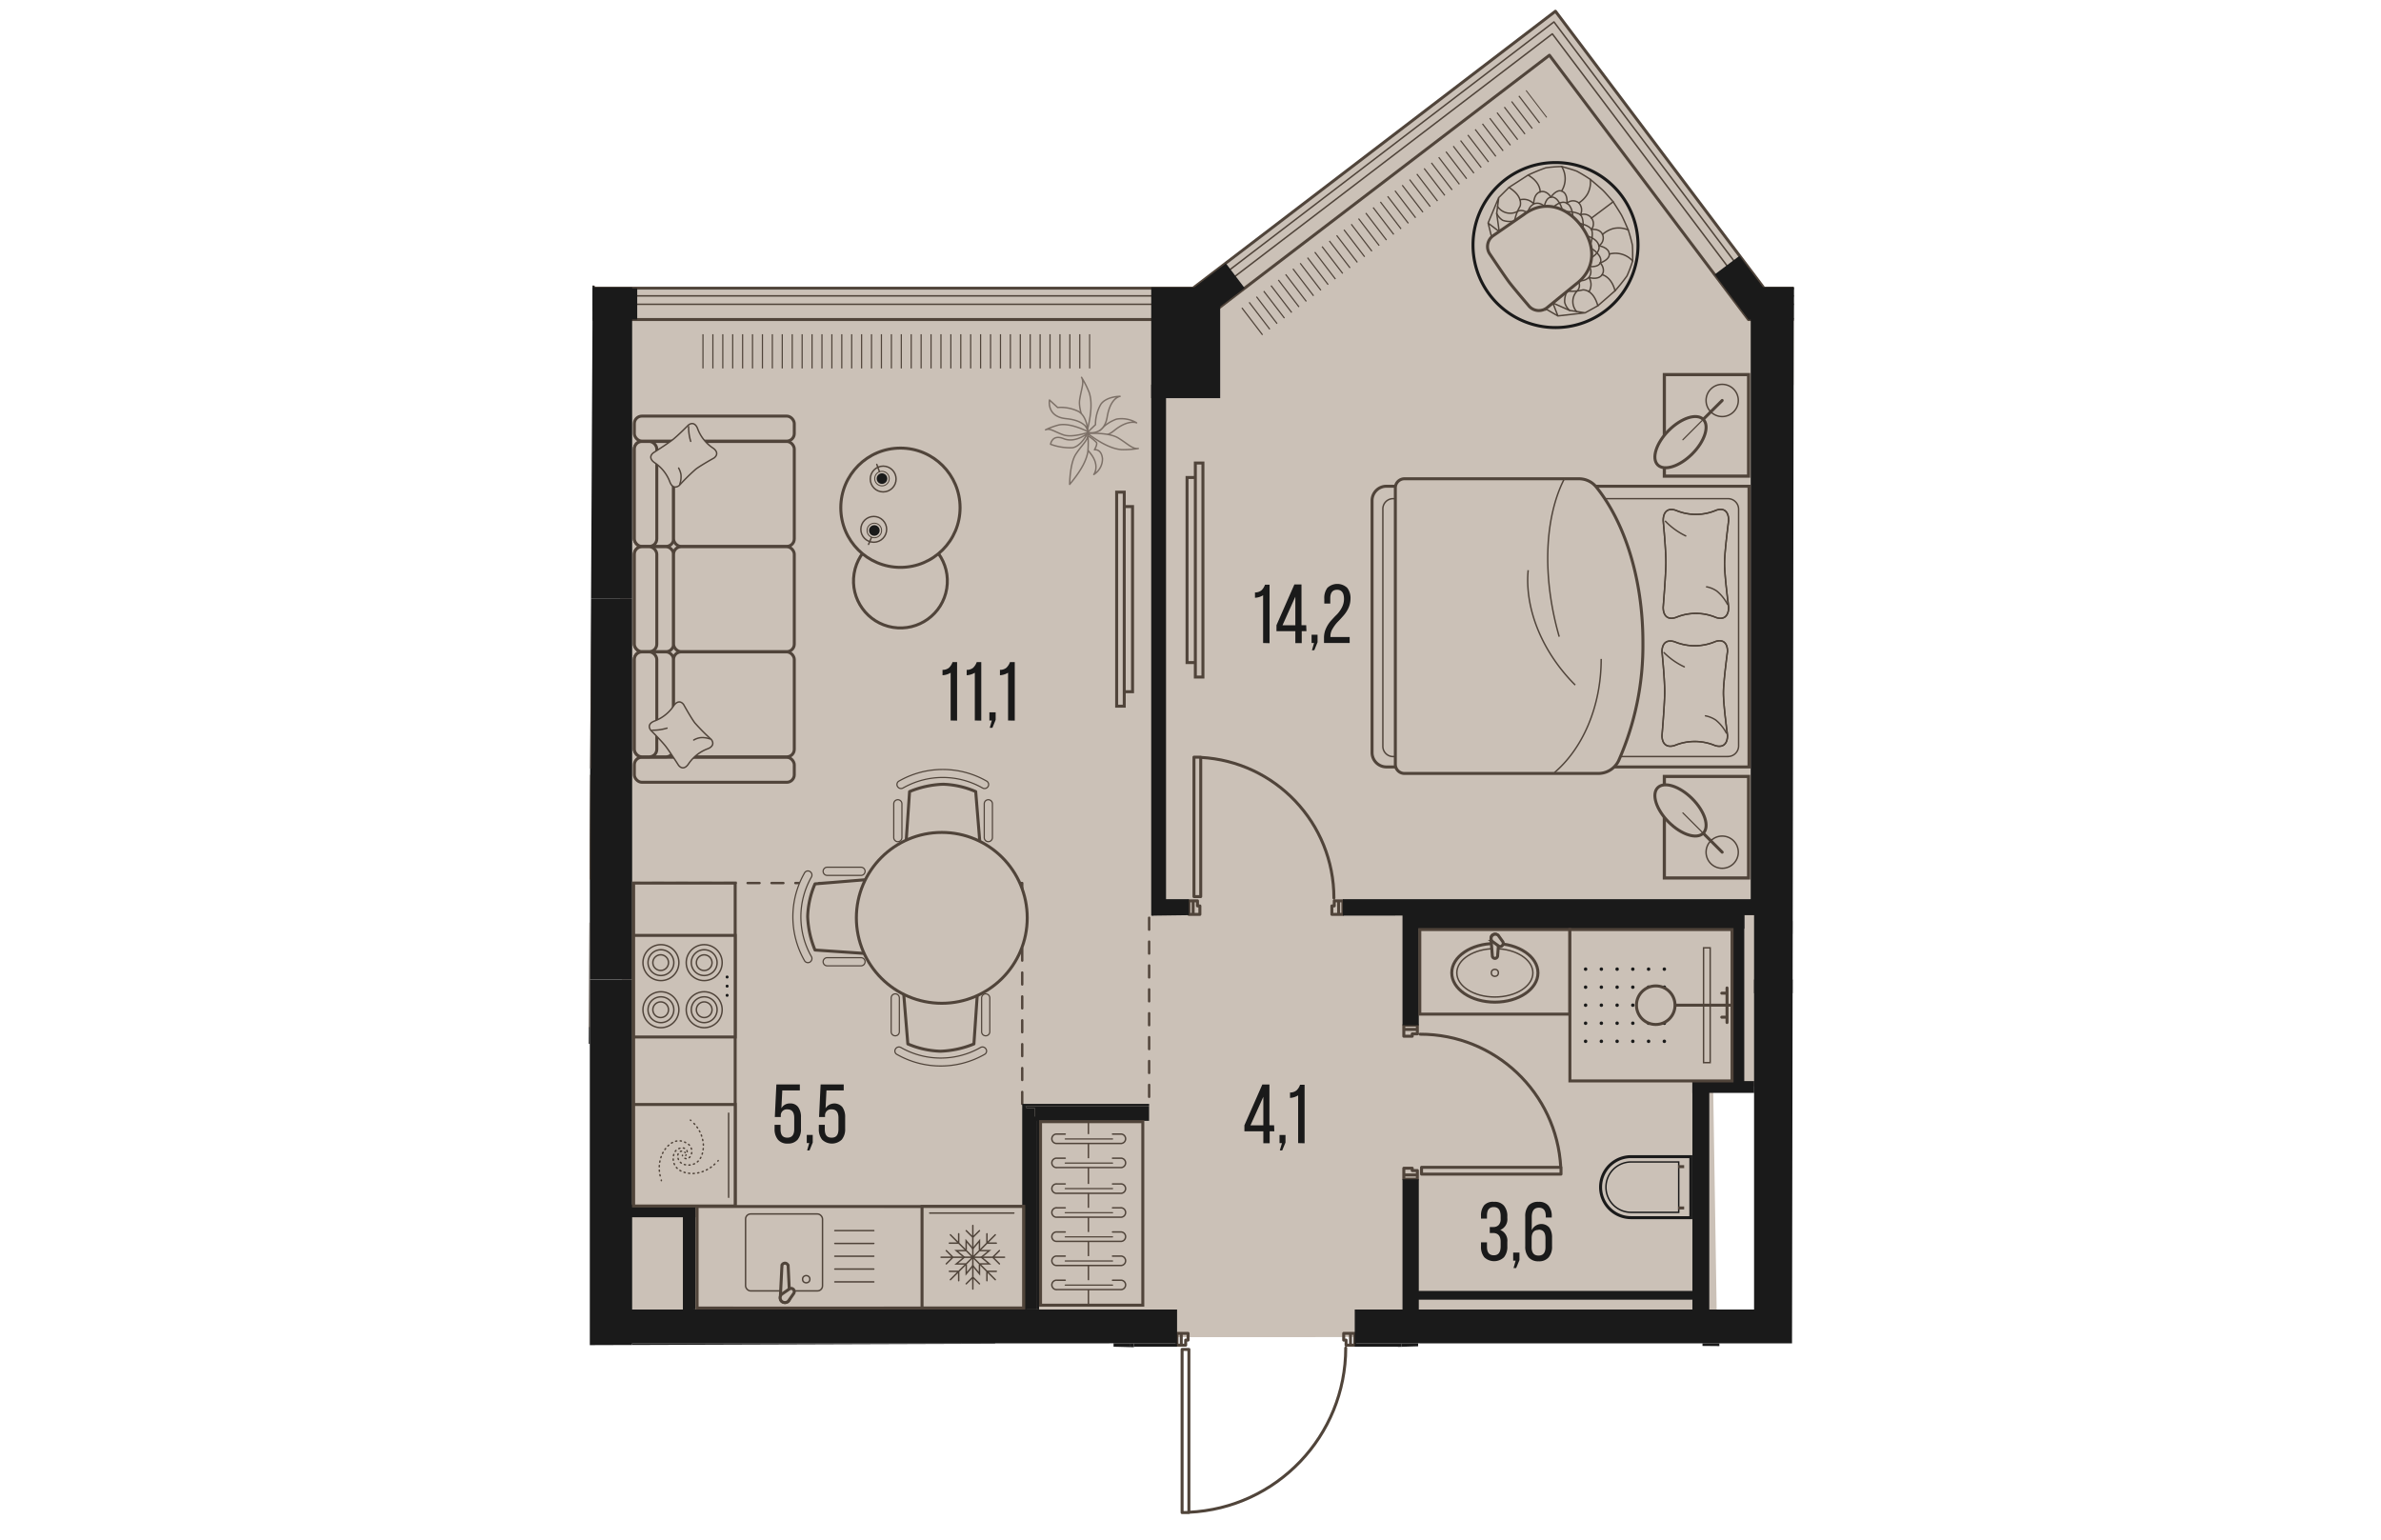 <svg version="1.1" xmlns="http://www.w3.org/2000/svg" xmlns:xlink="http://www.w3.org/1999/xlink" viewBox="199.304 0.563 202.109 257.91" width="883" height="571"><path d="m401.118 226.158-62.628-.575.024.498-10.612.319-3.466 20.894-27.053 11.179 1.067-32.045-10.99-.28.01-.565-88.166.305.913-177.484 99.779.132L361.798.563l35.049 47.82 4.566-.007-.295 177.782Z" fill="none"></path><path d="m388.568 224.513-183.195.082-.812-175.477 96.36-.02L361.49 2.443l35.377 47.051 2.488 1.33.382 131.942-11.834-.482.665 42.229Z" fill="#cbc1b7"></path><clipPath id="a"><path d="m401.118 226.158-62.628-.575.024.498-10.612.319-3.466 20.894-27.053 11.179 1.067-32.045-10.99-.28.01-.565-88.166.305.913-177.484 99.779.132L361.798.563l35.049 47.82 4.566-.007-.295 177.782Z" fill="none"></path></clipPath><g clip-path="url(#a)"><defs><clipPath></clipPath><clipPath></clipPath><clipPath></clipPath><clipPath></clipPath><clipPath></clipPath><clipPath></clipPath><clipPath></clipPath><clipPath></clipPath><clipPath></clipPath><clipPath></clipPath><clipPath></clipPath><clipPath></clipPath><clipPath></clipPath><clipPath></clipPath><clipPath></clipPath><clipPath></clipPath><clipPath></clipPath><clipPath></clipPath><clipPath></clipPath><clipPath></clipPath><clipPath></clipPath><clipPath></clipPath><clipPath></clipPath><clipPath></clipPath><clipPath></clipPath><clipPath></clipPath><clipPath></clipPath><clipPath></clipPath><clipPath></clipPath><clipPath></clipPath><clipPath></clipPath><clipPath></clipPath><clipPath id="b"><path transform="rotate(-37.42 334.416 36.489)" fill="none" d="M304.116 33.449h60.6v6.08h-60.6z"></path></clipPath><clipPath id="c"><path fill="none" d="M217.36 56.553h66.19v6.08h-66.19z"></path></clipPath><clipPath></clipPath><clipPath></clipPath><clipPath></clipPath><clipPath></clipPath><clipPath></clipPath><clipPath></clipPath><clipPath></clipPath><clipPath></clipPath><clipPath></clipPath><clipPath></clipPath><clipPath></clipPath><clipPath id="d"><path fill="none" d="M364.98 161.883h15.66v14.13h-15.66z"></path></clipPath><clipPath></clipPath><clipPath></clipPath><clipPath></clipPath><clipPath></clipPath><pattern x="0" y="0" width="68.03" height="42.52" patternTransform="matrix(1 0 0 -1 155.35 -15234.147)" patternUnits="userSpaceOnUse"></pattern><pattern x="0" y="0" width="34.02" height="34.02" patternTransform="matrix(1 0 0 -1 53.31 -15310.697)" patternUnits="userSpaceOnUse"></pattern></defs><g data-name="Layer 1"><path fill="none" stroke="#51443a" stroke-dasharray="0 0 2 2" stroke-linecap="round" stroke-miterlimit="10" stroke-width=".4" d="M293.43 154.293v31.18m-21.26 0v-36.99m0 0h-65.06"></path><path fill="#cbc1b7" d="M401.02 54.133h89.23v10.92h-89.23zm-102.353 2.793 64.886-49.645 6.636 8.673-64.886 49.645z"></path><g fill="none" stroke="#50443a" stroke-miterlimit="10" stroke-width=".2" clip-path="url(#b)"><path d="m357.79 14.743 3.49 4.55m-4.71-3.62 3.48 4.55m-4.7-3.61 3.48 4.55m-4.7-3.62 3.48 4.55m-4.7-3.62 3.48 4.55m-4.7-3.61 3.48 4.55m-4.7-3.62 3.48 4.55m-4.7-3.61 3.48 4.55m-4.7-3.62 3.48 4.55m-4.71-3.61 3.49 4.55m-4.71-3.62 3.48 4.55m-4.7-3.61 3.48 4.55M360 45.453l3.48 4.55m-20.34-24.05 3.48 4.55m12.16 15.88 3.48 4.55m-20.34-24.05 3.48 4.55m12.16 15.89 3.48 4.55m-20.34-24.05 3.48 4.55m12.15 15.88 3.49 4.55m-20.34-24.05 3.48 4.55m12.15 15.89 3.49 4.55m-20.34-24.05 3.48 4.55m12.15 15.88 3.48 4.55m-20.33-24.05 3.48 4.55m12.15 15.88 3.48 4.55m-35.97-44.48 3.48 4.55m12.15 15.89 3.49 4.55m12.15 15.88 3.48 4.55m-35.97-44.48 3.48 4.55m12.15 15.88 3.48 4.55m12.16 15.88 3.48 4.55m-35.97-44.48 3.48 4.55m12.15 15.89 3.48 4.54m12.16 15.89 3.48 4.55m-35.97-44.48 3.48 4.55m12.15 15.88 3.48 4.55m12.16 15.88 3.48 4.55m-35.98-44.48 3.49 4.55m12.15 15.88 3.48 4.55m12.16 15.89 3.48 4.55m-35.98-44.48 3.48 4.55m12.16 15.88 3.48 4.55m12.15 15.88 3.49 4.55m-35.98-44.48 3.48 4.55m12.16 15.88 3.48 4.55m-20.34-24.05 3.48 4.55m12.16 15.89 3.48 4.55m-20.34-24.05 3.48 4.55m12.16 15.88 3.48 4.55m-20.34-24.05 3.48 4.55m12.15 15.89 3.49 4.55m-20.34-24.05 3.48 4.55m12.15 15.88 3.49 4.55m-20.34-24.05 3.48 4.55m12.15 15.89 3.48 4.54m-20.33-24.04 3.48 4.55m12.15 15.88 3.48 4.55m-4.7-3.62 3.48 4.55m-4.7-3.61 3.48 4.55m-4.7-3.62 3.48 4.55m-4.7-3.61 3.48 4.55m-4.7-3.62 3.48 4.55m-4.71-3.61 3.49 4.55m-4.71-3.62 3.49 4.55m-4.71-3.62 3.48 4.55m-4.7-3.61 3.48 4.55m-4.7-3.62 3.48 4.55m-4.7-3.61 3.48 4.55"></path></g><path fill="#cbc1b7" d="M205.91 54.133h89.23v10.92h-89.23z"></path><g fill="none" stroke="#50443a" stroke-miterlimit="10" stroke-width=".2" clip-path="url(#c)"><path d="M283.47 56.553v5.73m-1.66-5.73v5.73m-1.66-5.73v5.73m-1.66-5.73v5.73m-1.66-5.73v5.73m-1.66-5.73v5.73m-1.66-5.73v5.73m-1.66-5.73v5.73m-1.66-5.73v5.73m-1.66-5.73v5.73m-1.66-5.73v5.73m-1.67-5.73v5.73m-1.66-5.73v5.73m-1.66-5.73v5.73m-1.66-5.73v5.73m-1.66-5.73v5.73m-1.66-5.73v5.73m-1.66-5.73v5.73m-1.66-5.73v5.73m-1.66-5.73v5.73m-1.66-5.73v5.73m-1.67-5.73v5.73m-1.66-5.73v5.73m-1.66-5.73v5.73m-1.66-5.73v5.73m-1.66-5.73v5.73m-1.66-5.73v5.73m-1.66-5.73v5.73m-1.66-5.73v5.73m-1.66-5.73v5.73m-1.66-5.73v5.73m-1.67-5.73v5.73m-1.66-5.73v5.73m-1.66-5.73v5.73m-1.66-5.73v5.73m-1.66-5.73v5.73m-1.66-5.73v5.73m-1.66-5.73v5.73m-1.66-5.73v5.73m-1.66-5.73v5.73"></path></g><path fill="none" stroke="#50443a" stroke-linecap="round" stroke-linejoin="round" stroke-width=".5" d="M300.09 226.893v27.04m-1.14-27.04v-.29m1.14 27.33h-1.14m0-27.33h1.14m0 0v.29m-1.14 27.04v-27.04m0-.29v27.33m0 0h1.14m0 0v-27.33m0 0h-1.14m-.14-2.69v1.98m0 0h.74m0 0v-.85m0 0h.4m0 0v-1.13m0 0h-1.14m0 1.98v-1.98m0 0h-.71m0 0v1.98m0 0h.71m28.35-1.98h-1.14m0 0v1.13m0 0h.4m0 0v.85m0 0h.74m0 0v-1.98m0 1.98h.71m0 0v-1.98m0 0h-.71m0 0v1.98m-58.22 25.63h27.05m-27.05-1.13h-.28m27.33 1.13v-1.13m-27.33 0v1.13m0 0h.28m27.05-1.13h-27.05m-.28 0v1.13m0 0h27.33m0 0v-1.13m0 0h-27.33m-2.69-.14v1.13m0 0h1.13m0 0v-.4m0 0h.85m0 0v-.73m0 0h-1.98m1.98 0v-.71m0 0h-1.98m0 0v.71m0 0h1.98m71.4-54.15h23.07m-23.07 1.14h-.29m23.36-1.14v1.14m-23.36 0v-1.14m0 0h.29m23.07 1.14h-23.07m-.29 0h23.36m0 0v-1.14m0 0h-23.36m0 0v1.14m-2.97.14h2.27m0 0v-.74m0 0h-.86m0 0v-.39m0 0h-1.41m0 0v1.13m2.27 0h-2.27m0 0v.71m0 0h2.27m0 0v-.71m-2.27-24.38v1.14m0 0h1.41m0 0v-.4m0 0h.86m0 0v-.74m0 0h-2.27m2.27 0v-.71m0 0h-2.27m0 0v.71m0 0h2.27m-36.29-22.53v-23.08m-1.13 23.08v.28m1.13-23.36h-1.13m0 23.36h1.13m0 0v-.28m-1.13-23.08v23.08m0 .28h1.13m0 0v-23.36m0 0h-1.13m0 0v23.36m24.23 2.98v-2.27m0 0h-.73m0 0v.85m0 0h-.4m0 0v1.42m0 0h1.13m0-2.27v2.27m0 0h.71m0 0v-2.27m0 0h-.71m-24.37 2.27h1.13m0 0v-1.42m0 0h-.4m0 0v-.85m0 0h-.73m0 0v2.27m0-2.27h-.71m0 0v2.27m0 0h.71m0 0v-2.27m-.72 102.42c14.705-.679 26.28-12.799 26.28-27.52m-57.93 51.44c14.71-.017 26.812-11.586 27.49-26.28m66.46-55.42c-.68-12.51-11.023-22.303-23.55-22.3m-14.45-22.82c.002-12.531-9.797-22.875-22.31-23.55"></path><g fill="none" stroke="#50443a" stroke-linecap="square" stroke-linejoin="round"><path stroke-width=".5" d="M6.29 54.083h99.48l72.62-37.52 18.83 37.52h105.34l57.92-44.27 33.34 44.27h104.87l42.36-45.83 48.94 45.83h104.76l30.62-43.16 60.52 43.16H891.4l16.83-35.29 75.12 35.29h104.34l7.1-24.85 85.03 22.39v580.74h-99.73l-71.27 37.26-18.65-37.26H884l-57.28 43.99-33.29-43.99H688.26l-42.08 45.38-49.37-45.38H491.4l-29.8 42.88-60.56-42.88H295.35l-16.7 34.95-73.94-34.95H99.04L92 656.633l-85.72-22.45.01-1.82V54.083z"></path><path stroke-width=".25" d="M595.81 634.913H492.74l-30.52 43.9-61.99-43.9H296.96l-17.1 35.79-75.73-35.79H100.95l-7.19 24.82-90.06-23.59.04-3.81v-580.8h101.41l74.36-38.42 19.29 38.42h102.89l59.28-45.3 34.12 45.3h102.49l43.34-46.9 50.07 46.9h102.44l31.34-44.17 61.94 44.17h103.08l17.23-36.12 76.9 36.12h101.85l7.25-25.41 89.35 23.54v585.25h-101.65l-73.02 38.18-19.11-38.18H884.87l-58.64 45.03-34.07-45.03H689.37l-43.04 46.43-50.52-46.43z"></path><path stroke-width=".25" d="M595.26 636.333H493.48l-30.91 44.46-62.79-44.46H297.86l-17.33 36.26-76.72-36.26H102.02l-7.28 25.12-92.46-24.22.05-4.91v-582.2H104.8l75.34-38.93 19.53 38.93h101.55l60.02-45.89 34.56 45.89h101.16l43.89-47.5 50.7 47.5H692.7l31.73-44.74 62.73 44.74h101.73l17.46-36.6 77.88 36.6h100.47l7.34-25.72 91.75 24.16v587.77h-102.72l-73.99 38.68-19.36-38.68H885.35l-59.38 45.6-34.51-45.6H689.99l-43.58 47.01-51.15-47.01z"></path><path stroke-width=".5" d="M594.76 637.603H494.14l-31.26 44.98-63.51-44.98H298.66l-17.53 36.68-77.6-36.68H102.98l-7.36 25.4-94.63-24.79.06-5.91V48.843h103.44l76.21-39.38 19.76 39.38h100.32l60.71-46.4 34.94 46.4h99.97L540.78.813l51.28 48.03h99.98l32.09-45.24 63.44 45.24h100.52l17.65-37.01 78.78 37.01h99.22l7.41-25.99 93.91 24.73v590.02h-103.68l-74.86 39.14-19.59-39.14H885.79l-60.07 46.12-34.9-46.12H690.55l-44.07 47.54-51.72-47.54z"></path></g><path fill="#1a1a1a" d="M199.74 48.703h7.09v52.16h-7.09zm62.22 176.88h5.67v23.95h-5.67z"></path><path fill="#1a1a1a" d="M206.83 219.923h91.28v5.67h-91.28zm121.04 0h163.7v5.67h-163.7zm66.89-55.28h7.09v55.28h-7.09zm-195.02 0h7.09v79.37h-7.09zm94.04-115.94h11.55v18.55h-11.55zm41.88 191.06H485.9v2.83H335.66z"></path><path fill="#1a1a1a" d="M335.66 225.583h2.83v14.17h-2.83zm50.46 0h2.83v14.17h-2.83zm-118.49 14.18h22.68v2.83h-22.68zm19.84-14.18h2.83v14.17h-2.83zm-87.73-124.72h7.09v63.78h-7.09zm-60.38 71.76h60.38v2.79h-60.38zm31.61 68.7h28.77v1.56h-28.77z"></path><path fill="#1a1a1a" d="M107.47 242.453h93.27v1.56h-93.27z"></path><path fill="#1a1a1a" fill-rule="evenodd" d="M294.13 153.943v-.39h1.42v-1.58h.36v-.39h.35v-86.59h-2.48v88.95h.35z"></path><path fill="#1a1a1a" d="M274.65 187.953h.35v31.96h-.35zm-2.48-2.48h.35v34.44h-.35zm.35.36h.35v34.09h-.35zm.35.35h1.42v33.73h-1.42zm1.42 1.42h.35v32.31h-.35zm-1.77-2.13h20.91v.35h-20.91z"></path><path fill="#1a1a1a" d="M274.29 186.183h19.13v2.13h-19.13zm-1.42-.35h20.55v.35h-20.55zm-55.77 16.51h.35v17.57h-.35zm-.35.36h.35v17.22h-.35zm119.12-50.53h2.73v20.13h-2.73zm0 45.92h2.73v21.83h-2.73z"></path><path fill="#1a1a1a" fill-rule="evenodd" d="m325.88 153.943 69.61-.08v-2.68h-69.61v2.76zm-31.93 0 6.14-.08v-2.68h-6.14v2.76z"></path><path fill="#1a1a1a" d="M401.22 154.863h87.37v.35h-87.37zm0 .71h86.55v1.41h-86.55zm0-.36h86.96v.35h-86.96zm-133.59 87.38h.57v6.94h-.57zm22.68-17.01h.57v17.01h-.57z"></path><path fill="#1a1a1a" d="M290.87 225.583h7.23v.57h-7.23zm37 0h7.8v.57h-7.8zm7.23.57h.57v16.44h-.57zm-128.27-.57h55.13v.57h-55.13z"></path><path fill="#1a1a1a" fill-rule="evenodd" d="M394.76 152.273v14.66h7.09V48.703h-7.65v103.57h.56z"></path><path fill="#1a1a1a" d="M337.94 153.283h55.19v2.85h-55.19z"></path><path fill="#1a1a1a" d="M391.22 153.283h1.9v29.14h-1.9zm-6.79 28.36h2.83v39.68h-2.83z"></path><path fill="#1a1a1a" d="M337.64 216.803h47.2v1.47h-47.2zm46.78-35.15h10.35v1.98h-10.35zm-178.78 20.69h11.81v2.13h-11.81z"></path><path fill="#1a1a1a" d="M215.33 203.203h1.78v17.42h-1.78zm-18.08-154.35h10.43v5.23h-10.43z"></path><path fill="#1a1a1a" d="m192.56 44.641 4.654-2.388 4.867 9.484-4.653 2.388zm201.28 4.062h9.43v5.39h-9.43z"></path><path fill="#1a1a1a" d="m388.166 46.538 4.141-3.111 5.689 7.57-4.141 3.112zm-90.953 5.04 9.083-6.89 3.13 4.128-9.082 6.89z"></path><path fill="#cbc1b7" stroke="#50443a" stroke-miterlimit="10" stroke-width=".5" d="M338.77 156.273h25.13v14.17h-25.13z"></path><ellipse cx="351.34" cy="163.523" rx="7.22" ry="4.91" fill="#cbc1b7" stroke="#50443a" stroke-miterlimit="10" stroke-width=".5"></ellipse><ellipse cx="351.34" cy="163.523" rx="6.37" ry="4.05" fill="none" stroke="#50443a" stroke-miterlimit="10" stroke-width=".24"></ellipse><circle cx="351.34" cy="163.523" r=".59" fill="none" stroke="#50443a" stroke-miterlimit="10" stroke-width=".24"></circle><path d="m350.92 160.723-.23-3a.67.67 0 0 1 1.34 0l-.23 3a.46.46 0 0 1-.44.38.44.44 0 0 1-.44-.38Z" fill="#cbc1b7" fill-rule="evenodd" stroke="#50443a" stroke-miterlimit="10" stroke-width=".5"></path><path d="m351.92 158.983-1-.72a.7.7 0 0 1 0-1 .71.71 0 0 1 1 0l.72 1a.49.49 0 0 1 0 .61.46.46 0 0 1-.72.11Z" fill="#cbc1b7" fill-rule="evenodd" stroke="#50443a" stroke-miterlimit="10" stroke-width=".5"></path><path fill="#cbc1b7" stroke="#50443a" stroke-miterlimit="10" stroke-width=".5" d="M363.91 156.273h27.16v25.35h-27.16z"></path><g fill="#1a1a1a" clip-path="url(#d)"><circle cx="366.54" cy="162.903" r=".29"></circle><circle cx="366.54" cy="165.923" r=".29"></circle><circle cx="366.54" cy="168.943" r=".29"></circle><circle cx="366.54" cy="171.963" r=".29"></circle><circle cx="366.54" cy="174.993" r=".29"></circle><circle cx="369.18" cy="162.903" r=".29"></circle><circle cx="369.18" cy="165.923" r=".29"></circle><circle cx="369.18" cy="168.943" r=".29"></circle><circle cx="369.18" cy="171.963" r=".29"></circle><circle cx="369.18" cy="174.993" r=".29"></circle><circle cx="371.82" cy="162.903" r=".29"></circle><circle cx="371.82" cy="165.923" r=".29"></circle><circle cx="371.82" cy="168.943" r=".29"></circle><circle cx="371.82" cy="171.963" r=".29"></circle><circle cx="371.82" cy="174.993" r=".29"></circle><circle cx="374.45" cy="162.903" r=".29"></circle><circle cx="374.45" cy="165.923" r=".29"></circle><circle cx="374.45" cy="168.943" r=".29"></circle><circle cx="374.45" cy="171.963" r=".29"></circle><circle cx="374.45" cy="174.993" r=".29"></circle><circle cx="377.09" cy="162.903" r=".29"></circle><circle cx="377.09" cy="165.923" r=".29"></circle><circle cx="377.09" cy="168.943" r=".29"></circle><circle cx="377.09" cy="171.963" r=".29"></circle><circle cx="377.09" cy="174.993" r=".29"></circle><circle cx="379.73" cy="162.903" r=".29"></circle><circle cx="379.73" cy="165.923" r=".29"></circle><circle cx="379.73" cy="168.943" r=".29"></circle><circle cx="379.73" cy="171.963" r=".29"></circle><circle cx="379.73" cy="174.993" r=".29"></circle></g><path fill="#cbc1b7" stroke="#50443a" stroke-miterlimit="10" stroke-width=".24" d="M386.3 159.333h1.11v19.23h-1.11z"></path><path fill="none" stroke="#50443a" stroke-miterlimit="10" stroke-width=".5" d="M391.07 168.943h-9.55"></path><path fill="none" stroke="#50443a" stroke-linecap="round" stroke-miterlimit="10" stroke-width=".5" d="M390.23 166.053v5.79m0-4.91h-.88m.88 4.02h-.88"></path><circle cx="378.29" cy="168.943" r="3.23" fill="#cbc1b7" stroke="#50443a" stroke-miterlimit="10" stroke-width=".5"></circle><path d="M374.15 204.533a5.11 5.11 0 1 1 0-10.22h10v10.22h-10Z" fill="#cbc1b7"></path><path d="M374.15 194.063v.5h9.77v9.72h-9.76a4.86 4.86 0 1 1 0-9.72v-.5m0 0a5.36 5.36 0 0 0 0 10.72h10.26v-10.72h-10.26Z" fill="#1a1a1a"></path><path d="M374.17 195.083v.24h7.85v8.2h-7.85a4.1 4.1 0 1 1 0-8.2v-.24m0 0a4.34 4.34 0 0 0 0 8.68h8.09v-8.68h-8.09Z" fill="#1a1a1a"></path><path fill="none" stroke="#50443a" stroke-miterlimit="10" stroke-width=".5" d="M382.03 195.983h1.02m-1.02 6.93h1.02"></path><path fill="#cbc1b7" stroke="#50443a" stroke-miterlimit="10" stroke-width=".5" d="M217.71 202.663h54.68v17.01h-54.68zm-10.63-54.17h17.01v53.99h-17.01z"></path><path fill="#cbc1b7" stroke="#50443a" stroke-miterlimit="10" stroke-width=".5" d="M207.08 157.253h17.01v17.01h-17.01z"></path><circle cx="211.65" cy="169.703" r="3.01" fill="none" stroke="#50443a" stroke-linecap="round" stroke-miterlimit="10" stroke-width=".24"></circle><path d="M213.81 169.703a2.16 2.16 0 1 1-4.32 0 2.16 2.16 0 0 1 4.32 0h0Z" fill="none" stroke="#50443a" stroke-linecap="round" stroke-miterlimit="10" stroke-width=".24"></path><path d="M212.92 169.703a1.31 1.31 0 1 1-1.31-1.31h0c.723 0 1.31.586 1.31 1.31Z" fill="none" stroke="#50443a" stroke-linecap="round" stroke-miterlimit="10" stroke-width=".24"></path><circle cx="211.65" cy="161.813" r="3.01" fill="none" stroke="#50443a" stroke-linecap="round" stroke-miterlimit="10" stroke-width=".24"></circle><path d="M213.81 161.813a2.16 2.16 0 1 1-4.32 0 2.16 2.16 0 0 1 4.32 0h0Z" fill="none" stroke="#50443a" stroke-linecap="round" stroke-miterlimit="10" stroke-width=".24"></path><path d="M212.92 161.813a1.31 1.31 0 0 1-2.62.005v-.005a1.31 1.31 0 0 1 2.62 0Z" fill="none" stroke="#50443a" stroke-linecap="round" stroke-miterlimit="10" stroke-width=".24"></path><circle cx="218.9" cy="169.703" r="3.01" fill="none" stroke="#50443a" stroke-linecap="round" stroke-miterlimit="10" stroke-width=".24"></circle><path d="M221.06 169.703a2.16 2.16 0 1 1-4.32 0 2.16 2.16 0 0 1 4.32 0h0Z" fill="none" stroke="#50443a" stroke-linecap="round" stroke-miterlimit="10" stroke-width=".24"></path><path d="M220.21 169.703a1.31 1.31 0 1 1-1.31-1.31h0c.723 0 1.31.586 1.31 1.31Z" fill="none" stroke="#50443a" stroke-linecap="round" stroke-miterlimit="10" stroke-width=".24"></path><circle cx="218.9" cy="161.813" r="3.01" fill="none" stroke="#50443a" stroke-linecap="round" stroke-miterlimit="10" stroke-width=".24"></circle><path d="M221.06 161.813a2.16 2.16 0 1 1-4.32 0 2.16 2.16 0 0 1 4.32 0h0Z" fill="none" stroke="#50443a" stroke-linecap="round" stroke-miterlimit="10" stroke-width=".24"></path><path d="M220.21 161.813a1.31 1.31 0 1 1-1.32-1.3h.01c.72 0 1.304.58 1.31 1.3Z" fill="none" stroke="#50443a" stroke-linecap="round" stroke-miterlimit="10" stroke-width=".24"></path><circle cx="222.74" cy="167.293" r=".25" fill="#1a1a1a"></circle><circle cx="222.74" cy="165.753" r=".25" fill="#1a1a1a"></circle><circle cx="222.74" cy="164.223" r=".25" fill="#1a1a1a"></circle><path fill="#cbc1b7" stroke="#50443a" stroke-miterlimit="10" stroke-width=".5" d="M255.39 202.653h17.01v17.01h-17.01z"></path><path fill="none" stroke="#50443a" stroke-linecap="round" stroke-miterlimit="10" stroke-width=".24" d="M265.01 212.443v1.49l-1.11-1.34"></path><path fill="none" stroke="#50443a" stroke-linecap="round" stroke-miterlimit="10" stroke-width=".24" d="M262.79 212.443v1.49l1.11-1.34m-1.28-.31h-1.49l1.33-1.12m.16-1.11h-1.49l1.33 1.11m.32-1.28v-1.48l1.12 1.33"></path><path fill="none" stroke="#50443a" stroke-linecap="round" stroke-miterlimit="10" stroke-width=".24" d="M265.01 209.883v-1.48l-1.12 1.33m1.29.32h1.48l-1.33 1.11"></path><path fill="none" stroke="#50443a" stroke-linecap="round" stroke-miterlimit="10" stroke-width=".24" d="M265.18 212.273h1.48l-1.33-1.11m-1.43 0v5.32m0-1.98 1.11 1.11m-2.22 0 1.11-1.11m0-3.34-3.76 3.76m1.39-1.4v1.57m-1.56-1.57h1.56m2.37-2.36h-5.32m1.98 0-1.11 1.11m0-2.22 1.11 1.11m3.34 0-3.76-3.76m1.39 1.4h-1.56m1.56-1.57v1.57m2.37 2.36v-5.32m0 1.98-1.11-1.11m2.22 0-1.11 1.11m0 3.34 3.76-3.76m-1.4 1.4v-1.57m1.57 1.57h-1.57m-2.36 2.36h5.31m-1.97 0 1.11-1.11m0 2.22-1.11-1.11m-3.34 0 3.76 3.76m-1.4-1.4h1.57m-1.57 1.57v-1.57m4.51-9.76h-14.09"></path><path fill="#cbc1b7" stroke="#50443a" stroke-miterlimit="10" stroke-width=".5" d="M207.08 185.573h17.01v17.01h-17.01z"></path><g fill="none" stroke="#50443a" stroke-linecap="round" stroke-linejoin="round" stroke-width=".24"><path d="m215.72 193.643-.07-.07"></path><path d="M215.1 193.393a.52.52 0 0 0-.31.12.88.88 0 0 0-.32.67c0 .76.49 1.54 1.83 1.54.95 0 2.41-.61 2.47-3.24h0a5.63 5.63 0 0 0-1.87-4" stroke-dasharray="0 0 .19 .58"></path><path d="m216.67 188.253-.08-.06"></path></g><g fill="none" stroke="#50443a" stroke-linecap="round" stroke-linejoin="round" stroke-width=".24"><path d="M215.26 194.073v.09"></path><path d="M215.67 194.593a.63.63 0 0 0 .33.06.9.9 0 0 0 .61-.42 1.57 1.57 0 0 0-.8-2.26c-.81-.48-2.38-.68-3.76 1.55h0a5.65 5.65 0 0 0-.41 4.41" stroke-dasharray="0 0 .19 .58"></path><path d="M211.72 198.243a.361.361 0 0 0 0 .09"></path></g><g fill="none" stroke="#50443a" stroke-linecap="round" stroke-linejoin="round" stroke-width=".24"><path d="m215.8 194.103.07-.08"></path><path d="M216.05 193.483a.6.6 0 0 0-.12-.32.9.9 0 0 0-.67-.31c-.77 0-1.55.49-1.55 1.83 0 .94.62 2.4 3.24 2.46h0a5.67 5.67 0 0 0 4-1.87" stroke-dasharray="0 0 .19 .58"></path><path d="m221.19 195.053.06-.08"></path></g><path fill="none" stroke="#50443a" stroke-linecap="round" stroke-miterlimit="10" stroke-width=".24" d="M222.99 201.123v-14.09"></path><path fill="#cbc1b7" d="M223.77 203.003h25.24v16.33h-25.24z"></path><rect x="225.83" y="203.913" width="12.89" height="12.89" rx=".85" ry=".85" fill="none" stroke="#50443a" stroke-linecap="round" stroke-miterlimit="10" stroke-width=".24"></rect><path d="m231.92 212.603-.27 5.36c0 .43.349.78.78.78h.01c.43 0 .78-.35.78-.78l-.26-5.36a.56.56 0 0 0-.52-.45c-.18 0-.52.13-.52.45Z" fill="#cbc1b7" fill-rule="evenodd" stroke="#50443a" stroke-miterlimit="10" stroke-width=".5"></path><path d="m233.12 216.513-1.23.84a.83.83 0 0 0-.05 1.16.82.82 0 0 0 1.16 0l.86-1.23a.58.58 0 0 0 0-.72.53.53 0 0 0-.74-.05Z" fill="#cbc1b7" fill-rule="evenodd" stroke="#50443a" stroke-miterlimit="10" stroke-width=".5"></path><circle cx="235.99" cy="214.843" r=".61" fill="none" stroke="#50443a" stroke-linecap="round" stroke-miterlimit="10" stroke-width=".24"></circle><path fill="none" stroke="#50443a" stroke-linecap="round" stroke-miterlimit="10" stroke-width=".24" d="M240.78 215.293h6.53m-6.53-2.15h6.53m-6.53-2.15h6.53m-6.53-2.14h6.53m-6.53-2.15h6.53"></path><path fill="#cbc1b7" stroke="#50443a" stroke-miterlimit="10" stroke-width=".5" d="M167.07 244.013h33.6v3.38h-33.6z"></path><path d="M292.37 188.453v30.74h-17.13v-30.74h17.13Z" fill="#cbc1b7" fill-rule="evenodd" stroke="#50443a" stroke-miterlimit="10" stroke-width=".5"></path><path d="M283.26 219.193v-30.74" fill="none" stroke="#50443a" stroke-linecap="round" stroke-miterlimit="10" stroke-width=".24"></path><path d="M279.37 190.533h-1.36a.79.79 0 1 0 0 1.57h10.6a.79.79 0 1 0 0-1.57h-1.31" fill="#cbc1b7" fill-rule="evenodd" stroke="#50443a" stroke-linecap="round" stroke-miterlimit="10" stroke-width=".24"></path><path fill="none" stroke="#50443a" stroke-linecap="round" stroke-miterlimit="10" stroke-width=".2" d="M287.3 191.353h-7.92"></path><path d="M279.37 194.573h-1.36a.79.79 0 1 0 0 1.57h10.6a.79.79 0 1 0 0-1.57h-1.31" fill="#cbc1b7" fill-rule="evenodd" stroke="#50443a" stroke-linecap="round" stroke-miterlimit="10" stroke-width=".24"></path><path fill="none" stroke="#50443a" stroke-linecap="round" stroke-miterlimit="10" stroke-width=".2" d="M287.3 195.393h-7.92"></path><path d="M279.37 198.883h-1.36a.79.79 0 1 0 0 1.57h10.6a.79.79 0 1 0 0-1.57h-1.31" fill="#cbc1b7" fill-rule="evenodd" stroke="#50443a" stroke-linecap="round" stroke-miterlimit="10" stroke-width=".24"></path><path fill="none" stroke="#50443a" stroke-linecap="round" stroke-miterlimit="10" stroke-width=".2" d="M287.3 199.663h-7.92"></path><path d="M279.37 202.883h-1.36a.79.79 0 1 0 0 1.57h10.6a.79.79 0 1 0 0-1.57h-1.31" fill="#cbc1b7" fill-rule="evenodd" stroke="#50443a" stroke-linecap="round" stroke-miterlimit="10" stroke-width=".24"></path><path fill="none" stroke="#50443a" stroke-linecap="round" stroke-miterlimit="10" stroke-width=".2" d="M287.3 203.703h-7.92"></path><path d="M279.37 206.933h-1.36a.79.79 0 1 0 0 1.57h10.6a.79.79 0 1 0 0-1.57h-1.31" fill="#cbc1b7" fill-rule="evenodd" stroke="#50443a" stroke-linecap="round" stroke-miterlimit="10" stroke-width=".24"></path><path fill="none" stroke="#50443a" stroke-linecap="round" stroke-miterlimit="10" stroke-width=".2" d="M287.3 207.753h-7.92"></path><path d="M279.37 210.973h-1.36a.79.79 0 1 0 0 1.57h10.6a.79.79 0 1 0 0-1.57h-1.31" fill="#cbc1b7" fill-rule="evenodd" stroke="#50443a" stroke-linecap="round" stroke-miterlimit="10" stroke-width=".24"></path><path fill="none" stroke="#50443a" stroke-linecap="round" stroke-miterlimit="10" stroke-width=".2" d="M287.3 211.793h-7.92"></path><path d="M279.37 215.013h-1.36a.79.79 0 1 0 0 1.57h10.6a.79.79 0 1 0 0-1.57h-1.31" fill="#cbc1b7" fill-rule="evenodd" stroke="#50443a" stroke-linecap="round" stroke-miterlimit="10" stroke-width=".24"></path><path fill="none" stroke="#50443a" stroke-linecap="round" stroke-miterlimit="10" stroke-width=".2" d="M287.3 215.833h-7.92"></path><path d="M207.07 226.433h54.75v17.13h-54.75v-17.13Z" fill="#cbc1b7" fill-rule="evenodd" stroke="#50443a" stroke-miterlimit="10" stroke-width=".5"></path><path d="M261.82 235.543h-54.75" fill="none" stroke="#50443a" stroke-linecap="round" stroke-miterlimit="10" stroke-width=".24"></path><path d="M226.92 239.433v1.36a.86.86 0 1 0 1.72 0h0v-10.59a.86.86 0 1 0-1.72 0v1.3" fill="#cbc1b7" fill-rule="evenodd" stroke="#50443a" stroke-linecap="round" stroke-miterlimit="10" stroke-width=".24"></path><path fill="none" stroke="#50443a" stroke-linecap="round" stroke-miterlimit="10" stroke-width=".2" d="M227.77 231.513v7.92"></path><path d="M231.31 239.433v1.36a.86.86 0 1 0 1.72 0h0v-10.59a.86.86 0 1 0-1.72 0v1.3" fill="#cbc1b7" fill-rule="evenodd" stroke="#50443a" stroke-linecap="round" stroke-miterlimit="10" stroke-width=".24"></path><path fill="none" stroke="#50443a" stroke-linecap="round" stroke-miterlimit="10" stroke-width=".2" d="M232.22 231.513v7.92"></path><path d="M236 239.433v1.36a.87.87 0 0 0 1.73 0v-10.59a.87.87 0 1 0-1.73 0v1.3" fill="#cbc1b7" fill-rule="evenodd" stroke="#50443a" stroke-linecap="round" stroke-miterlimit="10" stroke-width=".24"></path><path fill="none" stroke="#50443a" stroke-linecap="round" stroke-miterlimit="10" stroke-width=".2" d="M236.91 231.513v7.92"></path><path d="M240.45 239.433v1.36a.86.86 0 1 0 1.72 0h0v-10.59a.86.86 0 1 0-1.72 0v1.3" fill="#cbc1b7" fill-rule="evenodd" stroke="#50443a" stroke-linecap="round" stroke-miterlimit="10" stroke-width=".24"></path><path fill="none" stroke="#50443a" stroke-linecap="round" stroke-miterlimit="10" stroke-width=".2" d="M241.35 231.513v7.92"></path><path d="M244.92 239.433v1.36a.86.86 0 1 0 1.72 0h0v-10.59a.86.86 0 1 0-1.72 0v1.3" fill="#cbc1b7" fill-rule="evenodd" stroke="#50443a" stroke-linecap="round" stroke-miterlimit="10" stroke-width=".24"></path><path fill="none" stroke="#50443a" stroke-linecap="round" stroke-miterlimit="10" stroke-width=".2" d="M245.8 231.513v7.92"></path><path d="M249.33 239.433v1.36a.87.87 0 0 0 1.73 0v-10.59a.87.87 0 1 0-1.73 0v1.3" fill="#cbc1b7" fill-rule="evenodd" stroke="#50443a" stroke-linecap="round" stroke-miterlimit="10" stroke-width=".24"></path><path fill="none" stroke="#50443a" stroke-linecap="round" stroke-miterlimit="10" stroke-width=".2" d="M250.24 231.513v7.92"></path><path d="M253.78 239.433v1.36a.86.86 0 1 0 1.72 0h0v-10.59a.86.86 0 1 0-1.72 0v1.3" fill="#cbc1b7" fill-rule="evenodd" stroke="#50443a" stroke-linecap="round" stroke-miterlimit="10" stroke-width=".24"></path><path fill="none" stroke="#50443a" stroke-linecap="round" stroke-miterlimit="10" stroke-width=".2" d="M254.68 231.513v7.92"></path><path fill="#cbc1b7" stroke="#50443a" stroke-miterlimit="10" stroke-width=".5" d="M301.17 78.123h1.27v35.85h-1.27zm-1.39 2.42h1.39v31.01h-1.39zm94.13 48.49h-60.73a2.41 2.41 0 0 1-2.41-2.41v-42.2a2.41 2.41 0 0 1 2.41-2.41h60.73v47.02Z"></path><path d="M390.39 127.293h-56.1a1.71 1.71 0 0 1-1.71-1.71v-39.78c0-.945.765-1.71 1.71-1.71h56.1c.983 0 1.78.797 1.78 1.78v39.63a1.78 1.78 0 0 1-1.78 1.78v.01Z" fill="#cbc1b7" stroke="#50443a" stroke-miterlimit="10" stroke-width=".24"></path><path d="M390.5 87.743c0 .07-.64 4.84-.68 7s.68 7.44.68 7.53c0 1.69-1 2.2-2.3 1.65a8.63 8.63 0 0 0-6.36 0c-1.33.55-2.31 0-2.3-1.65 0-.05.41-5 .45-7.25s-.46-7.2-.45-7.25c0-1.69 1-2.21 2.3-1.65a8.63 8.63 0 0 0 6.36 0c1.32-.59 2.3-.07 2.3 1.62Z" fill="#cbc1b7" stroke="#50443a" stroke-miterlimit="10" stroke-width=".24"></path><path d="M390.5 87.743c0 .07-.64 4.84-.68 7s.68 7.44.68 7.53c0 1.69-1 2.2-2.3 1.65a8.63 8.63 0 0 0-6.36 0c-1.33.55-2.31 0-2.3-1.65 0-.05.41-5 .45-7.25s-.46-7.2-.45-7.25c0-1.69 1-2.21 2.3-1.65a8.63 8.63 0 0 0 6.36 0c1.32-.59 2.3-.07 2.3 1.62Z" fill="none" stroke="#50443a" stroke-linecap="round" stroke-linejoin="round" stroke-width=".24"></path><path d="M390.31 101.803a7.12 7.12 0 0 0-1.78-2.22 4.37 4.37 0 0 0-1.72-.72m-6.89-10.98a11.85 11.85 0 0 0 3.39 2.45" fill="none" stroke="#50443a" stroke-linecap="round" stroke-linejoin="round" stroke-width=".24"></path><path fill="#cbc1b7" stroke="#50443a" stroke-miterlimit="10" stroke-width=".53" d="M379.73 130.623h14.11v17.01h-14.11z"></path><circle cx="389.42" cy="143.313" r="2.7" fill="#cbc1b7" stroke="#50443a" stroke-miterlimit="10" stroke-width=".24"></circle><ellipse cx="382.436" cy="136.319" rx="2.78" ry="5.39" transform="rotate(-45 382.436 136.319)" fill="#cbc1b7" stroke="#50443a" stroke-miterlimit="10" stroke-width=".5"></ellipse><path fill="none" stroke="#50443a" stroke-linecap="round" stroke-miterlimit="10" stroke-width=".5" d="m386.24 140.133 3.18 3.18"></path><path fill="none" stroke="#50443a" stroke-linecap="round" stroke-miterlimit="10" stroke-width=".2" d="m382.84 136.733 3.18 3.18"></path><path fill="#cbc1b7" stroke="#50443a" stroke-miterlimit="10" stroke-width=".53" d="M379.73 63.313h14.11v17.01h-14.11z"></path><circle cx="389.42" cy="67.643" r="2.7" fill="#cbc1b7" stroke="#50443a" stroke-miterlimit="10" stroke-width=".24"></circle><ellipse cx="382.435" cy="74.627" rx="5.39" ry="2.78" transform="rotate(-45 382.435 74.627)" fill="#cbc1b7" stroke="#50443a" stroke-miterlimit="10" stroke-width=".5"></ellipse><path fill="none" stroke="#50443a" stroke-linecap="round" stroke-miterlimit="10" stroke-width=".5" d="m386.24 70.813 3.18-3.17"></path><path fill="none" stroke="#50443a" stroke-linecap="round" stroke-miterlimit="10" stroke-width=".2" d="m382.84 74.223 3.18-3.18"></path><path d="M334.67 128.623a1.53 1.53 0 0 0 1.56 1.5h32.37a3.78 3.78 0 0 0 3.46-2.11 47.62 47.62 0 0 0 4.08-19.88c0-10.76-3.13-20.26-7.91-26.11a3.74 3.74 0 0 0-2.9-1.26h-29.1a1.53 1.53 0 0 0-1.56 1.49v46.37" fill="#cbc1b7" stroke="#50443a" stroke-miterlimit="10" stroke-width=".5"></path><path d="M361.15 130.123c4.81-4 8-11.07 8-19.18m-12.23-14.87c-.59 6.22 2.15 13.51 7.88 19.24m-1.88-34.43c-3.19 6.33-3.73 16.13-.8 26.33m28.19 2.47c0 .06-.64 4.7-.68 6.76s.68 7.23.68 7.31c0 1.65-1 2.15-2.31 1.61a8.8 8.8 0 0 0-6.35 0c-1.33.54-2.31 0-2.31-1.61 0 0 .41-4.81.45-7s-.45-7-.45-7c0-1.64 1-2.14 2.31-1.61a8.8 8.8 0 0 0 6.35 0c1.33-.6 2.31-.1 2.31 1.54Z" fill="#cbc1b7" stroke="#50443a" stroke-miterlimit="10" stroke-width=".24"></path><path d="M390.31 109.683c0 .06-.64 4.7-.68 6.76s.68 7.23.68 7.31c0 1.65-1 2.15-2.31 1.61a8.8 8.8 0 0 0-6.35 0c-1.33.54-2.31 0-2.31-1.61 0 0 .41-4.81.45-7s-.45-7-.45-7c0-1.64 1-2.14 2.31-1.61a8.8 8.8 0 0 0 6.35 0c1.33-.6 2.31-.1 2.31 1.54Z" fill="none" stroke="#50443a" stroke-linecap="round" stroke-linejoin="round" stroke-width=".24"></path><path d="M390.11 123.343a7 7 0 0 0-1.77-2.17 4.78 4.78 0 0 0-1.72-.7m-6.94-10.59a11.84 11.84 0 0 0 3.39 2.38" fill="none" stroke="#50443a" stroke-linecap="round" stroke-linejoin="round" stroke-width=".24"></path><path d="M199.69 129.033h-60.73a2.41 2.41 0 0 1-2.41-2.41v-42.2a2.41 2.41 0 0 1 2.41-2.41h60.73v47.02Z" fill="#cbc1b7" stroke="#50443a" stroke-miterlimit="10" stroke-width=".5"></path><path fill="#cbc1b7" stroke="#50443a" stroke-miterlimit="10" stroke-width=".53" d="M185.5 130.623h14.11v17.01H185.5zm0-67.31h14.11v17.01H185.5z"></path><rect x="207.2" y="74.513" width="6.57" height="17.58" rx="1.26" ry="1.26" fill="#cbc1b7" stroke="#50443a" stroke-linecap="round" stroke-linejoin="round" stroke-width=".5"></rect><rect x="207.2" y="70.263" width="26.79" height="4.19" rx="1.26" ry="1.26" fill="#cbc1b7" stroke="#50443a" stroke-linecap="round" stroke-linejoin="round" stroke-width=".5"></rect><rect x="207.2" y="127.413" width="26.79" height="4.19" rx="1.26" ry="1.26" fill="#cbc1b7" stroke="#50443a" stroke-linecap="round" stroke-linejoin="round" stroke-width=".5"></rect><rect x="207.2" y="74.513" width="3.76" height="17.58" rx="1.26" ry="1.26" fill="#cbc1b7" stroke="#50443a" stroke-linecap="round" stroke-linejoin="round" stroke-width=".5"></rect><rect x="213.77" y="74.513" width="20.22" height="17.58" rx="1.26" ry="1.26" fill="#cbc1b7" stroke="#50443a" stroke-linecap="round" stroke-linejoin="round" stroke-width=".5"></rect><rect x="207.2" y="92.143" width="6.57" height="17.58" rx="1.26" ry="1.26" fill="#cbc1b7" stroke="#50443a" stroke-linecap="round" stroke-linejoin="round" stroke-width=".5"></rect><rect x="207.2" y="92.143" width="3.76" height="17.58" rx="1.26" ry="1.26" fill="#cbc1b7" stroke="#50443a" stroke-linecap="round" stroke-linejoin="round" stroke-width=".5"></rect><rect x="213.77" y="92.143" width="20.22" height="17.58" rx="1.26" ry="1.26" fill="#cbc1b7" stroke="#50443a" stroke-linecap="round" stroke-linejoin="round" stroke-width=".5"></rect><rect x="207.2" y="109.763" width="6.57" height="17.58" rx="1.26" ry="1.26" fill="#cbc1b7" stroke="#50443a" stroke-linecap="round" stroke-linejoin="round" stroke-width=".5"></rect><rect x="207.2" y="109.763" width="3.76" height="17.58" rx="1.26" ry="1.26" fill="#cbc1b7" stroke="#50443a" stroke-linecap="round" stroke-linejoin="round" stroke-width=".5"></rect><rect x="213.77" y="109.763" width="20.22" height="17.58" rx="1.26" ry="1.26" fill="#cbc1b7" stroke="#50443a" stroke-linecap="round" stroke-linejoin="round" stroke-width=".5"></rect><path d="M220.56 77.273s-2.2 1.22-3.07 1.88a35.677 35.677 0 0 0-2.77 2.73c-.69.54-1.28.22-1.58-.62a6.7 6.7 0 0 0-2.51-3.17c-.75-.49-.93-1.14-.25-1.68 0 0 2.17-1.38 3.11-2.09s2.72-2.52 2.74-2.54c.68-.54 1.28-.22 1.58.62a6.68 6.68 0 0 0 2.51 3.18c.75.49.93 1.15.24 1.69Z" fill="#cbc1b7"></path><path d="M220.56 77.273s-2.2 1.22-3.07 1.88a35.677 35.677 0 0 0-2.77 2.73c-.69.54-1.28.22-1.58-.62a6.7 6.7 0 0 0-2.51-3.17c-.75-.49-.93-1.14-.25-1.68 0 0 2.17-1.38 3.11-2.09s2.72-2.52 2.74-2.54c.68-.54 1.28-.22 1.58.62a6.68 6.68 0 0 0 2.51 3.18c.75.49.93 1.15.24 1.69Z" fill="none" stroke="#50443a" stroke-linecap="round" stroke-linejoin="round" stroke-width=".24"></path><path d="M214.81 81.663a3.78 3.78 0 0 0 .2-1.6 3.38 3.38 0 0 0-.39-1.09m1.67-6.95a8 8 0 0 0 .35 2.47" fill="none" stroke="#50443a" stroke-linecap="round" stroke-linejoin="round" stroke-width=".24"></path><path d="M215.45 118.573s1.22 2.21 1.88 3.08c.862.975 1.78 1.9 2.75 2.77.53.69.21 1.28-.63 1.58a6.7 6.7 0 0 0-3.17 2.51c-.49.75-1.14.93-1.68.24 0 0-1.38-2.16-2.09-3.1s-2.52-2.72-2.54-2.74c-.54-.69-.21-1.28.63-1.58a6.7 6.7 0 0 0 3.17-2.51c.49-.75 1.15-.94 1.68-.25Z" fill="#cbc1b7"></path><path d="M215.45 118.573s1.22 2.21 1.88 3.08c.862.975 1.78 1.9 2.75 2.77.53.69.21 1.28-.63 1.58a6.7 6.7 0 0 0-3.17 2.51c-.49.75-1.14.93-1.68.24 0 0-1.38-2.16-2.09-3.1s-2.52-2.72-2.54-2.74c-.54-.69-.21-1.28.63-1.58a6.7 6.7 0 0 0 3.17-2.51c.49-.75 1.15-.94 1.68-.25Z" fill="none" stroke="#50443a" stroke-linecap="round" stroke-linejoin="round" stroke-width=".24"></path><path d="M219.84 124.333a3.78 3.78 0 0 0-1.6-.2 3.16 3.16 0 0 0-1.09.39m-6.95-1.64a8.29 8.29 0 0 0 2.47-.35" fill="none" stroke="#50443a" stroke-linecap="round" stroke-linejoin="round" stroke-width=".24"></path><circle cx="251.77" cy="97.893" r="7.86" transform="rotate(-80.783 251.77 97.893)" fill="#cbc1b7" stroke="#50443a" stroke-miterlimit="10" stroke-width=".5"></circle><circle cx="251.77" cy="85.613" r="9.99" fill="#cbc1b7" stroke="#50443a" stroke-miterlimit="10" stroke-width=".5"></circle><circle cx="248.88" cy="80.803" r="2.16" fill="#cbc1b7" stroke="#50443a" stroke-miterlimit="10" stroke-width=".24"></circle><circle cx="248.68" cy="80.733" r="1.22" fill="#cbc1b7" stroke="#50443a" stroke-linecap="round" stroke-linejoin="round" stroke-width=".16"></circle><circle cx="248.68" cy="80.733" r=".89" fill="#1a1a1a"></circle><path fill="none" stroke="#50443a" stroke-linecap="round" stroke-linejoin="round" stroke-width=".24" d="m247.81 78.353.43 1.18"></path><circle cx="247.3" cy="89.233" r="2.16" fill="#cbc1b7" stroke="#50443a" stroke-miterlimit="10" stroke-width=".24"></circle><circle cx="247.4" cy="89.423" r="1.22" fill="#cbc1b7" stroke="#50443a" stroke-linecap="round" stroke-linejoin="round" stroke-width=".16"></circle><circle cx="247.4" cy="89.423" r=".89" fill="#1a1a1a"></circle><path fill="none" stroke="#50443a" stroke-linecap="round" stroke-linejoin="round" stroke-width=".24" d="m246.43 91.753.48-1.15"></path><path fill="#cbc1b7" stroke="#50443a" stroke-miterlimit="10" stroke-width=".5" d="M287.99 83.003h1.27v35.85h-1.27zm1.27 2.42h1.39v31.01h-1.39z"></path><circle cx="283.36" cy="72.403" r="7.14" fill="#cbc1b7"></circle><path d="M283.1 72.543s-1.59-3.12-1.31-5 .81-2.92.32-3.77c.498.8.923 1.643 1.27 2.52.38 1.1.54 2.93-.28 6.25Zm.26.4s-2.76 1-4.28.47-2.26-1.19-3-.85a11.7 11.7 0 0 1 2.24-.82c.94-.18 2.45-.05 5.04 1.2Z" fill="#cbc1b7" stroke="#7c7067" stroke-linecap="round" stroke-linejoin="round" stroke-width=".24"></path><path d="M276.92 74.983s.23-1.74 2.19-.94 4-.89 4-.89-1.09 2.2-2.53 2.41a9.51 9.51 0 0 1-3.66-.58Zm6.3-1.4s-.54 1.89.15 2.65c2 2.26.79 3.81.79 3.81a3.05 3.05 0 0 0 1.45-2.68c-.19-1.67-1.34-1.46-1.34-1.46s.6-1 .29-1.27a7.34 7.34 0 0 0-1.34-1.05Zm.15-.7s1.8 1.76 4.18-.18 3.78-1.31 3.78-1.31a4.9 4.9 0 0 0-3.37-.62 6.72 6.72 0 0 0-2.75 1.87l-1.84.24Z" fill="#cbc1b7" stroke="#7c7067" stroke-linecap="round" stroke-linejoin="round" stroke-width=".24"></path><path d="M283.1 72.993s2.75.73 3.3-2.57 2.16-3.47 2.16-3.47-2.27 0-3.21 1.31a6.83 6.83 0 0 0-.91 3.44l-1.34 1.29Zm-6.36-5.42s-.54 2.8 2.79 3.12 3.61 1.92 3.61 1.92-.11-2.28-1.53-3.12a6.78 6.78 0 0 0-3.5-.67l-1.37-1.25Zm3.38 14.13s0-3.5 1.05-5.09 2-2.26 2-3.25c.078.941.078 1.888 0 2.83-.18 1.18-.85 2.88-3.05 5.51Z" fill="#cbc1b7" stroke="#7c7067" stroke-linecap="round" stroke-linejoin="round" stroke-width=".24"></path><path d="M283.12 73.173s3.49-.25 5.14.76 2.37 1.88 3.35 1.76a15.57 15.57 0 0 1-2.82.19c-1.18-.1-2.93-.66-5.67-2.71Z" fill="#cbc1b7" stroke="#7c7067" stroke-linecap="round" stroke-linejoin="round" stroke-width=".24"></path><path d="M214.46 230.683h7.46v8.8l-1.9 1.15a3.51 3.51 0 0 1-3.62 0l-1.9-1.15-.04-8.8Z" fill="#cbc1b7" stroke="#50443a" stroke-linecap="round" stroke-linejoin="round" stroke-width=".3"></path><path fill="none" stroke="#50443a" stroke-linecap="round" stroke-linejoin="round" stroke-width=".3" d="m220.41 240.383-2.23-1.17 1.03-1.05 1.2 2.22zm-4.67-.13 2.44-1.04-1.04-1.05-1.4 2.09z"></path><path fill="none" stroke="#50443a" stroke-linecap="round" stroke-linejoin="round" stroke-width=".3" d="M217.66 233.803h1.05v4.87m-.56-.94h-.49m.49-.99h-.49m.49-.99h-.49m.49-1.03h-.49m3.42-4.91h-7.49v8.62"></path><path d="M142.17 155.363h57.32v17.14h-57.32v-17.14Z" fill="#cbc1b7" fill-rule="evenodd" stroke="#50443a" stroke-miterlimit="10" stroke-width=".5"></path><path d="M199.49 164.483h-57.32" fill="none" stroke="#50443a" stroke-linecap="round" stroke-miterlimit="10" stroke-width=".24"></path><path d="M251.56 131.383a14.81 14.81 0 0 1 14.61 0 .66.66 0 0 1 .3.9l-.06.09a.68.68 0 0 1-.9.18 13.46 13.46 0 0 0-13.29 0 .68.68 0 0 1-.9-.18l-.06-.09a.66.66 0 0 1 .3-.9Z" fill="#cbc1b7"></path><path d="M251.56 131.383a14.81 14.81 0 0 1 14.61 0 .66.66 0 0 1 .3.9l-.06.09a.68.68 0 0 1-.9.18 13.46 13.46 0 0 0-13.29 0 .68.68 0 0 1-.9-.18l-.06-.09a.66.66 0 0 1 .3-.9Z" fill="none" stroke="#50443a" stroke-miterlimit="10" stroke-width=".2"></path><path d="M253.3 133.163a16.14 16.14 0 0 1 5.61-1.23c1.884.06 3.74.478 5.47 1.23l.87 10.67a1.72 1.72 0 0 1-1.54 1.66 23.29 23.29 0 0 1-9.6 0 1.73 1.73 0 0 1-1.54-1.66l.73-10.67Z" fill="#cbc1b7" stroke="#50443a" stroke-linecap="round" stroke-linejoin="round" stroke-width=".5"></path><path d="M266.495 141.553a.688.688 0 0 1-.685-.69v-5.65c0-.381.306-.69.685-.69.378 0 .685.309.685.69v5.65c0 .38-.307.69-.685.69Zm-15.16 0a.688.688 0 0 1-.685-.69v-5.65c0-.381.306-.69.685-.69.378 0 .685.309.685.69v5.65c0 .38-.307.69-.685.69Z" fill="#cbc1b7" stroke="#50443a" stroke-miterlimit="10" stroke-width=".2"></path><path d="M235.68 161.443a14.81 14.81 0 0 1 0-14.61.65.65 0 0 1 .9-.3l.09.06a.68.68 0 0 1 .18.9 13.46 13.46 0 0 0 0 13.29.68.68 0 0 1-.18.9l-.09.06a.66.66 0 0 1-.9-.3Z" fill="#cbc1b7"></path><path d="M235.68 161.443a14.81 14.81 0 0 1 0-14.61.65.65 0 0 1 .9-.3l.09.06a.68.68 0 0 1 .18.9 13.46 13.46 0 0 0 0 13.29.68.68 0 0 1-.18.9l-.09.06a.66.66 0 0 1-.9-.3Z" fill="none" stroke="#50443a" stroke-miterlimit="10" stroke-width=".2"></path><path d="M237.46 159.703a16.14 16.14 0 0 1-1.23-5.61 14.86 14.86 0 0 1 1.23-5.47l10.67-.88a1.73 1.73 0 0 1 1.66 1.54c.27 1.59.437 3.197.5 4.81a37.09 37.09 0 0 1-.5 4.8 1.73 1.73 0 0 1-1.66 1.54l-10.67-.73Z" fill="#cbc1b7" stroke="#50443a" stroke-linecap="round" stroke-linejoin="round" stroke-width=".5"></path><path d="M245.85 146.518a.688.688 0 0 1-.69.685h-5.65a.688.688 0 0 1-.69-.685c0-.379.309-.685.69-.685h5.65c.38 0 .69.306.69.685Zm0 15.15a.688.688 0 0 1-.69.685h-5.65a.688.688 0 0 1-.69-.685c0-.379.309-.685.69-.685h5.65c.38 0 .69.306.69.685Z" fill="#cbc1b7" stroke="#50443a" stroke-miterlimit="10" stroke-width=".2"></path><path d="M265.83 177.203a14.83 14.83 0 0 1-14.62 0 .64.64 0 0 1-.29-.89l.06-.09a.66.66 0 0 1 .89-.18 13.46 13.46 0 0 0 13.29 0 .67.67 0 0 1 .9.18l.06.09a.64.64 0 0 1-.29.89Z" fill="#cbc1b7"></path><path d="M265.83 177.203a14.83 14.83 0 0 1-14.62 0 .64.64 0 0 1-.29-.89l.06-.09a.66.66 0 0 1 .89-.18 13.46 13.46 0 0 0 13.29 0 .67.67 0 0 1 .9.18l.06.09a.64.64 0 0 1-.29.89Z" fill="none" stroke="#50443a" stroke-miterlimit="10" stroke-width=".2"></path><path d="M264.08 175.433a16.18 16.18 0 0 1-5.61 1.22 14.94 14.94 0 0 1-5.46-1.22l-.88-10.67a1.74 1.74 0 0 1 1.54-1.67 23.76 23.76 0 0 1 9.6 0 1.73 1.73 0 0 1 1.54 1.67l-.73 10.67Z" fill="#cbc1b7" stroke="#50443a" stroke-linecap="round" stroke-linejoin="round" stroke-width=".5"></path><path d="M250.905 167.043c.378 0 .685.309.685.69v5.65c0 .38-.307.69-.685.69a.688.688 0 0 1-.685-.69v-5.65c0-.381.306-.69.685-.69Zm15.15 0c.378 0 .685.309.685.69v5.65c0 .38-.307.69-.685.69a.688.688 0 0 1-.685-.69v-5.65c0-.381.306-.69.685-.69Z" fill="#cbc1b7" stroke="#50443a" stroke-miterlimit="10" stroke-width=".2"></path><circle cx="258.7" cy="154.313" r="14.31" fill="#cbc1b7" stroke="#50443a" stroke-miterlimit="10" stroke-width=".5"></circle><path d="M361.51 55.433c-7.633.005-13.825-6.178-13.83-13.81s6.177-13.825 13.81-13.83c7.632-.006 13.824 6.177 13.83 13.81a13.82 13.82 0 0 1-5.52 11.06 13.71 13.71 0 0 1-8.29 2.77Z" fill="#cbc1b7"></path><path d="M361.49 28.043c7.494-.006 13.574 6.065 13.58 13.56s-6.066 13.574-13.56 13.58c-7.495.005-13.575-6.066-13.58-13.56a13.57 13.57 0 0 1 5.42-10.86 13.46 13.46 0 0 1 8.14-2.72m0-.5c-7.77.005-14.066 6.31-14.06 14.08.005 7.77 6.31 14.065 14.08 14.06 7.77-.006 14.065-6.31 14.06-14.08a14.07 14.07 0 0 0-2.82-8.44 14 14 0 0 0-11.26-5.62Z" fill="#1a1a1a"></path><path d="m367.53 37.093 3.63-2.73s-1.21-1.42-1.68-1.88-2.15-1.87-2.15-1.87a24.569 24.569 0 0 0-2.22-1.35c-.57-.26-2.57-.8-2.57-.8-.894.014-1.786.084-2.67.21a31.691 31.691 0 0 0-2.95 1.21l-3.21 2.07-1.73 1.72-1.77 4.24.58 2.33m-.58-2.31 1.86 1.42m-.08-5.66-.34 2.62m.42 3.04-.42-3.04" fill="none" stroke="#50443a" stroke-linecap="round" stroke-linejoin="round" stroke-width=".24"></path><path d="M351.65 36.313c.217.47.564.87 1 1.15a3.47 3.47 0 0 0 1.94.11m2.07-1.41a1.36 1.36 0 0 0-1.59-.15 2.56 2.56 0 0 1-3.28-.87" fill="none" stroke="#50443a" stroke-linecap="round" stroke-linejoin="round" stroke-width=".24"></path><path d="M354.64 37.573a7.94 7.94 0 0 1 .92-2.45s.66-1.6-1.85-3.15m5.21.76s.17-1.56-2-2.83" fill="none" stroke="#50443a" stroke-linecap="round" stroke-linejoin="round" stroke-width=".24"></path><path d="M357.85 34.713a2.24 2.24 0 0 0-2.28-.68m1.35 1.97a1.86 1.86 0 0 1 1.07-1.33 1.6 1.6 0 0 1 1.63.46m2.92-6.67a3.88 3.88 0 0 1 0 4.07m4.79-1.92a4.09 4.09 0 0 1-.47 2.45 4.59 4.59 0 0 1-1.45 1.49m-7.56.16s-.05-1.63 1.05-2 1.82.85 1.82.85" fill="none" stroke="#50443a" stroke-linecap="round" stroke-linejoin="round" stroke-width=".24"></path><path d="M359.62 35.133c.07-.26.31-1.44 1.1-1.55 1.21-.18 1.86 1.83 1.92 2.14" fill="none" stroke="#50443a" stroke-linecap="round" stroke-linejoin="round" stroke-width=".24"></path><path d="M361.18 35.233s1.21-1.22 2.22-.63 1 2.27 1 2.27" fill="none" stroke="#50443a" stroke-linecap="round" stroke-linejoin="round" stroke-width=".24"></path><path d="M360.72 33.583s.93-1.38 1.83-1c1.1.4.85 2.07.85 2.07m-.26 1.33s1.9 0 2.53.57.44 2.3.44 2.3" fill="none" stroke="#50443a" stroke-linecap="round" stroke-linejoin="round" stroke-width=".24"></path><path d="M365.67 36.553a1.76 1.76 0 0 0-.26-2 1.53 1.53 0 0 0-2 .05m2.26 1.95a1.59 1.59 0 0 1 1.86.54m3.62-2.74s1 1.56 1.34 2.13 1.19 2.6 1.19 2.6c.272.82.502 1.655.69 2.5.08.62.05 2.69.05 2.69a21.389 21.389 0 0 1-.95 2.51 30.16 30.16 0 0 1-2 2.49l-2.88 2.51-2.13 1.18-4.57.52-2.08-1.21m2.09 1.21-.85-2.17m5.41 1.65-2.61-.41m-2.8-1.24 2.8 1.24" fill="none" stroke="#50443a" stroke-linecap="round" stroke-linejoin="round" stroke-width=".24"></path><path d="M363.85 52.553a2.71 2.71 0 0 1-.81-1.34 3.4 3.4 0 0 1 .43-1.89m1.91-1.54a1.35 1.35 0 0 1-.29 1.56 2.53 2.53 0 0 0-.07 3.39" fill="none" stroke="#50443a" stroke-linecap="round" stroke-linejoin="round" stroke-width=".24"></path><path d="M363.47 49.323a7.65 7.65 0 0 0 2.6-.2s1.73-.19 2.52 2.66m.71-5.2s1.55.27 2.17 2.69" fill="none" stroke="#50443a" stroke-linecap="round" stroke-linejoin="round" stroke-width=".24"></path><path d="M367.1 47.043a2.22 2.22 0 0 1 0 2.38m-1.49-1.85a1.84 1.84 0 0 0 1.57-.66 1.58 1.58 0 0 0 0-1.69m7.24-.95a3.91 3.91 0 0 0-3.91-1.15m3.17-4.04a4.07 4.07 0 0 0-2.48-.24 4.6 4.6 0 0 0-1.83 1m-2.27 7.2s1.56.5 2.2-.46-.3-2-.3-2" fill="none" stroke="#50443a" stroke-linecap="round" stroke-linejoin="round" stroke-width=".24"></path><path d="M367.2 45.223c.27 0 1.47.1 1.8-.62.51-1.12-1.24-2.3-1.52-2.45" fill="none" stroke="#50443a" stroke-linecap="round" stroke-linejoin="round" stroke-width=".24"></path><path d="M367.54 43.693s1.51-.81 1.22-2-1.9-1.57-1.9-1.57" fill="none" stroke="#50443a" stroke-linecap="round" stroke-linejoin="round" stroke-width=".24"></path><path d="M369 44.603s1.58-.52 1.51-1.48c-.07-1.16-1.75-1.39-1.75-1.39m-1.4-.13s.57-1.82.16-2.59-2.09-1.06-2.09-1.06" fill="none" stroke="#50443a" stroke-linecap="round" stroke-linejoin="round" stroke-width=".24"></path><path d="M367.52 39.013s1.36-.24 1.85.81a1.52 1.52 0 0 1-.61 1.91m-1.24-2.72a1.58 1.58 0 0 0 0-1.93" fill="none" stroke="#50443a" stroke-linecap="round" stroke-linejoin="round" stroke-width=".24"></path><path d="M365.79 38.383c2.5 3.33 2.47 7.26-.85 9.76l-4.9 4a2.21 2.21 0 0 1-3.09-.44s-2.46-2.87-3.22-3.88-3.18-4.63-3.18-4.63a2.23 2.23 0 0 1 .44-3.1l5.2-3.59c3.32-2.51 7.1-1.44 9.6 1.88Z" fill="#cbc1b7" stroke="#50443a" stroke-miterlimit="10" stroke-width=".5"></path><path d="M260.18 121.253v-8a2.9 2.9 0 0 1-1.36.42v-.9a1.67 1.67 0 0 0 1.09-.36 2.37 2.37 0 0 0 .59-.94h.76v9.8l-1.08-.02Zm4.05 0v-8a2.93 2.93 0 0 1-1.36.42v-.9a1.67 1.67 0 0 0 1.09-.36 2.49 2.49 0 0 0 .59-.94h.76v9.8l-1.08-.02Zm2.5 1.23.35-1.23h-.41v-1.37h1.05v1.26l-.54 1.33-.45.01Zm3.07-1.23v-8a3 3 0 0 1-1.36.42v-.9c.394.01.78-.117 1.09-.36a2.49 2.49 0 0 0 .59-.94h.8v9.8l-1.12-.02Zm-37.82 61.96-.15 3a1.57 1.57 0 0 1 1.45-.81 1.59 1.59 0 0 1 1.37.62c.33.503.49 1.099.46 1.7v1.92a2.73 2.73 0 0 1-.56 1.82 2.07 2.07 0 0 1-1.66.66 2 2 0 0 1-1.64-.66 2.73 2.73 0 0 1-.56-1.82v-.66h1v.73c0 1 .38 1.42 1.14 1.42s1.15-.47 1.15-1.42v-1.9c0-.94-.38-1.42-1.15-1.42a1 1 0 0 0-1.1 1.05v.23h-1l.26-5.45h3.93v1l-2.94-.01Zm4.16 10.06.35-1.24h-.41v-1.36h1v1.27l-.54 1.33h-.4Zm3.24-10.06-.15 3a1.76 1.76 0 0 1 2.82-.19c.33.503.49 1.099.46 1.7v1.92a2.68 2.68 0 0 1-.57 1.82c-.92.88-2.37.88-3.29 0a2.73 2.73 0 0 1-.55-1.82v-.66h1v.73c0 1 .38 1.42 1.15 1.42s1.14-.47 1.14-1.42v-1.9c0-.94-.38-1.42-1.14-1.42a1 1 0 0 0-1.11 1.05v.23h-1l.26-5.45h3.87v1l-2.89-.01Zm75.02 6.85h-.78v2h-1.06v-2h-3.17v-1l3-6.83h1.19v6.83h.78l.04 1Zm-1.84-5.78-2.16 4.79h2.16v-4.79Zm2.76 8.99.36-1.23h-.41v-1.36h1v1.26l-.55 1.33h-.4Zm3.07-1.23v-8a2.8 2.8 0 0 1-1.36.43v-.9c.399.013.79-.119 1.1-.37a2.25 2.25 0 0 0 .58-.93h.76v9.8l-1.08-.03Zm-5.87-83.77v-8a2.69 2.69 0 0 1-1.36.42v-.89c.399.013.79-.119 1.1-.37a2.35 2.35 0 0 0 .58-.93h.76v9.8l-1.08-.03Zm7.26-1.98h-.79v2h-1.07v-2h-3.16v-1l3-6.83h1.19v6.83h.79l.04 1Zm-1.86-5.78-2.15 4.79h2.15v-4.79Zm2.78 8.99.35-1.23h-.41v-1.39h1v1.26l-.54 1.33-.4.03Zm2.59-10.47a2.42 2.42 0 0 1 3.32 0 2.77 2.77 0 0 1 .55 1.82 3.8 3.8 0 0 1-.34 1.55 5.13 5.13 0 0 1-.84 1.29c-.32.37-.65.73-1 1.08a6.43 6.43 0 0 0-.83 1.13 2.34 2.34 0 0 0-.35 1.22v.15h3.22v1h-4.3v-.84a3.75 3.75 0 0 1 .34-1.61 5.2 5.2 0 0 1 .83-1.29c.32-.35.64-.71 1-1.05a5 5 0 0 0 .83-1.17c.229-.439.35-.926.35-1.42 0-1-.39-1.54-1.15-1.54s-1.15.48-1.15 1.44v.87h-1v-.78a2.83 2.83 0 0 1 .52-1.85Zm27.92 102.85a2 2 0 0 1 1.66.65 2.7 2.7 0 0 1 .56 1.81v.25a1.92 1.92 0 0 1-1.19 2 1.92 1.92 0 0 1 1.19 2v.75a2.73 2.73 0 0 1-.56 1.82 2.39 2.39 0 0 1-3.3 0 2.73 2.73 0 0 1-.55-1.82v-.67h1v.74c0 .95.38 1.42 1.15 1.42s1.14-.51 1.14-1.51v-.76c0-.94-.41-1.43-1.23-1.46h-.59v-1h.65c.329.004.645-.13.87-.37.222-.284.33-.641.3-1v-.45c0-1-.38-1.52-1.14-1.52s-1.15.47-1.15 1.42v.51h-1v-.45a2.7 2.7 0 0 1 .55-1.81 2 2 0 0 1 1.64-.55Zm3.26 11.09.35-1.24h-.41v-1.35h1.05v1.26l-.55 1.33h-.44Zm4.19-11.09a2.06 2.06 0 0 1 1.66.64 2.68 2.68 0 0 1 .55 1.81v.18h-1v-.25c0-.94-.39-1.4-1.16-1.4s-1.19.52-1.19 1.58v2.2a1.77 1.77 0 0 1 2.95-.44c.321.5.478 1.086.45 1.68v1.48a2.72 2.72 0 0 1-.57 1.82 2.09 2.09 0 0 1-1.67.66 2.11 2.11 0 0 1-1.68-.66 2.72 2.72 0 0 1-.57-1.82v-5a2.82 2.82 0 0 1 .56-1.87 2.12 2.12 0 0 1 1.67-.61Zm0 4.7c-.77 0-1.16.47-1.16 1.41v1.47c0 .95.39 1.42 1.16 1.42s1.16-.47 1.16-1.42v-1.47c0-.98-.38-1.45-1.16-1.45v.04Z" fill="#1a1a1a"></path></g></g></svg>